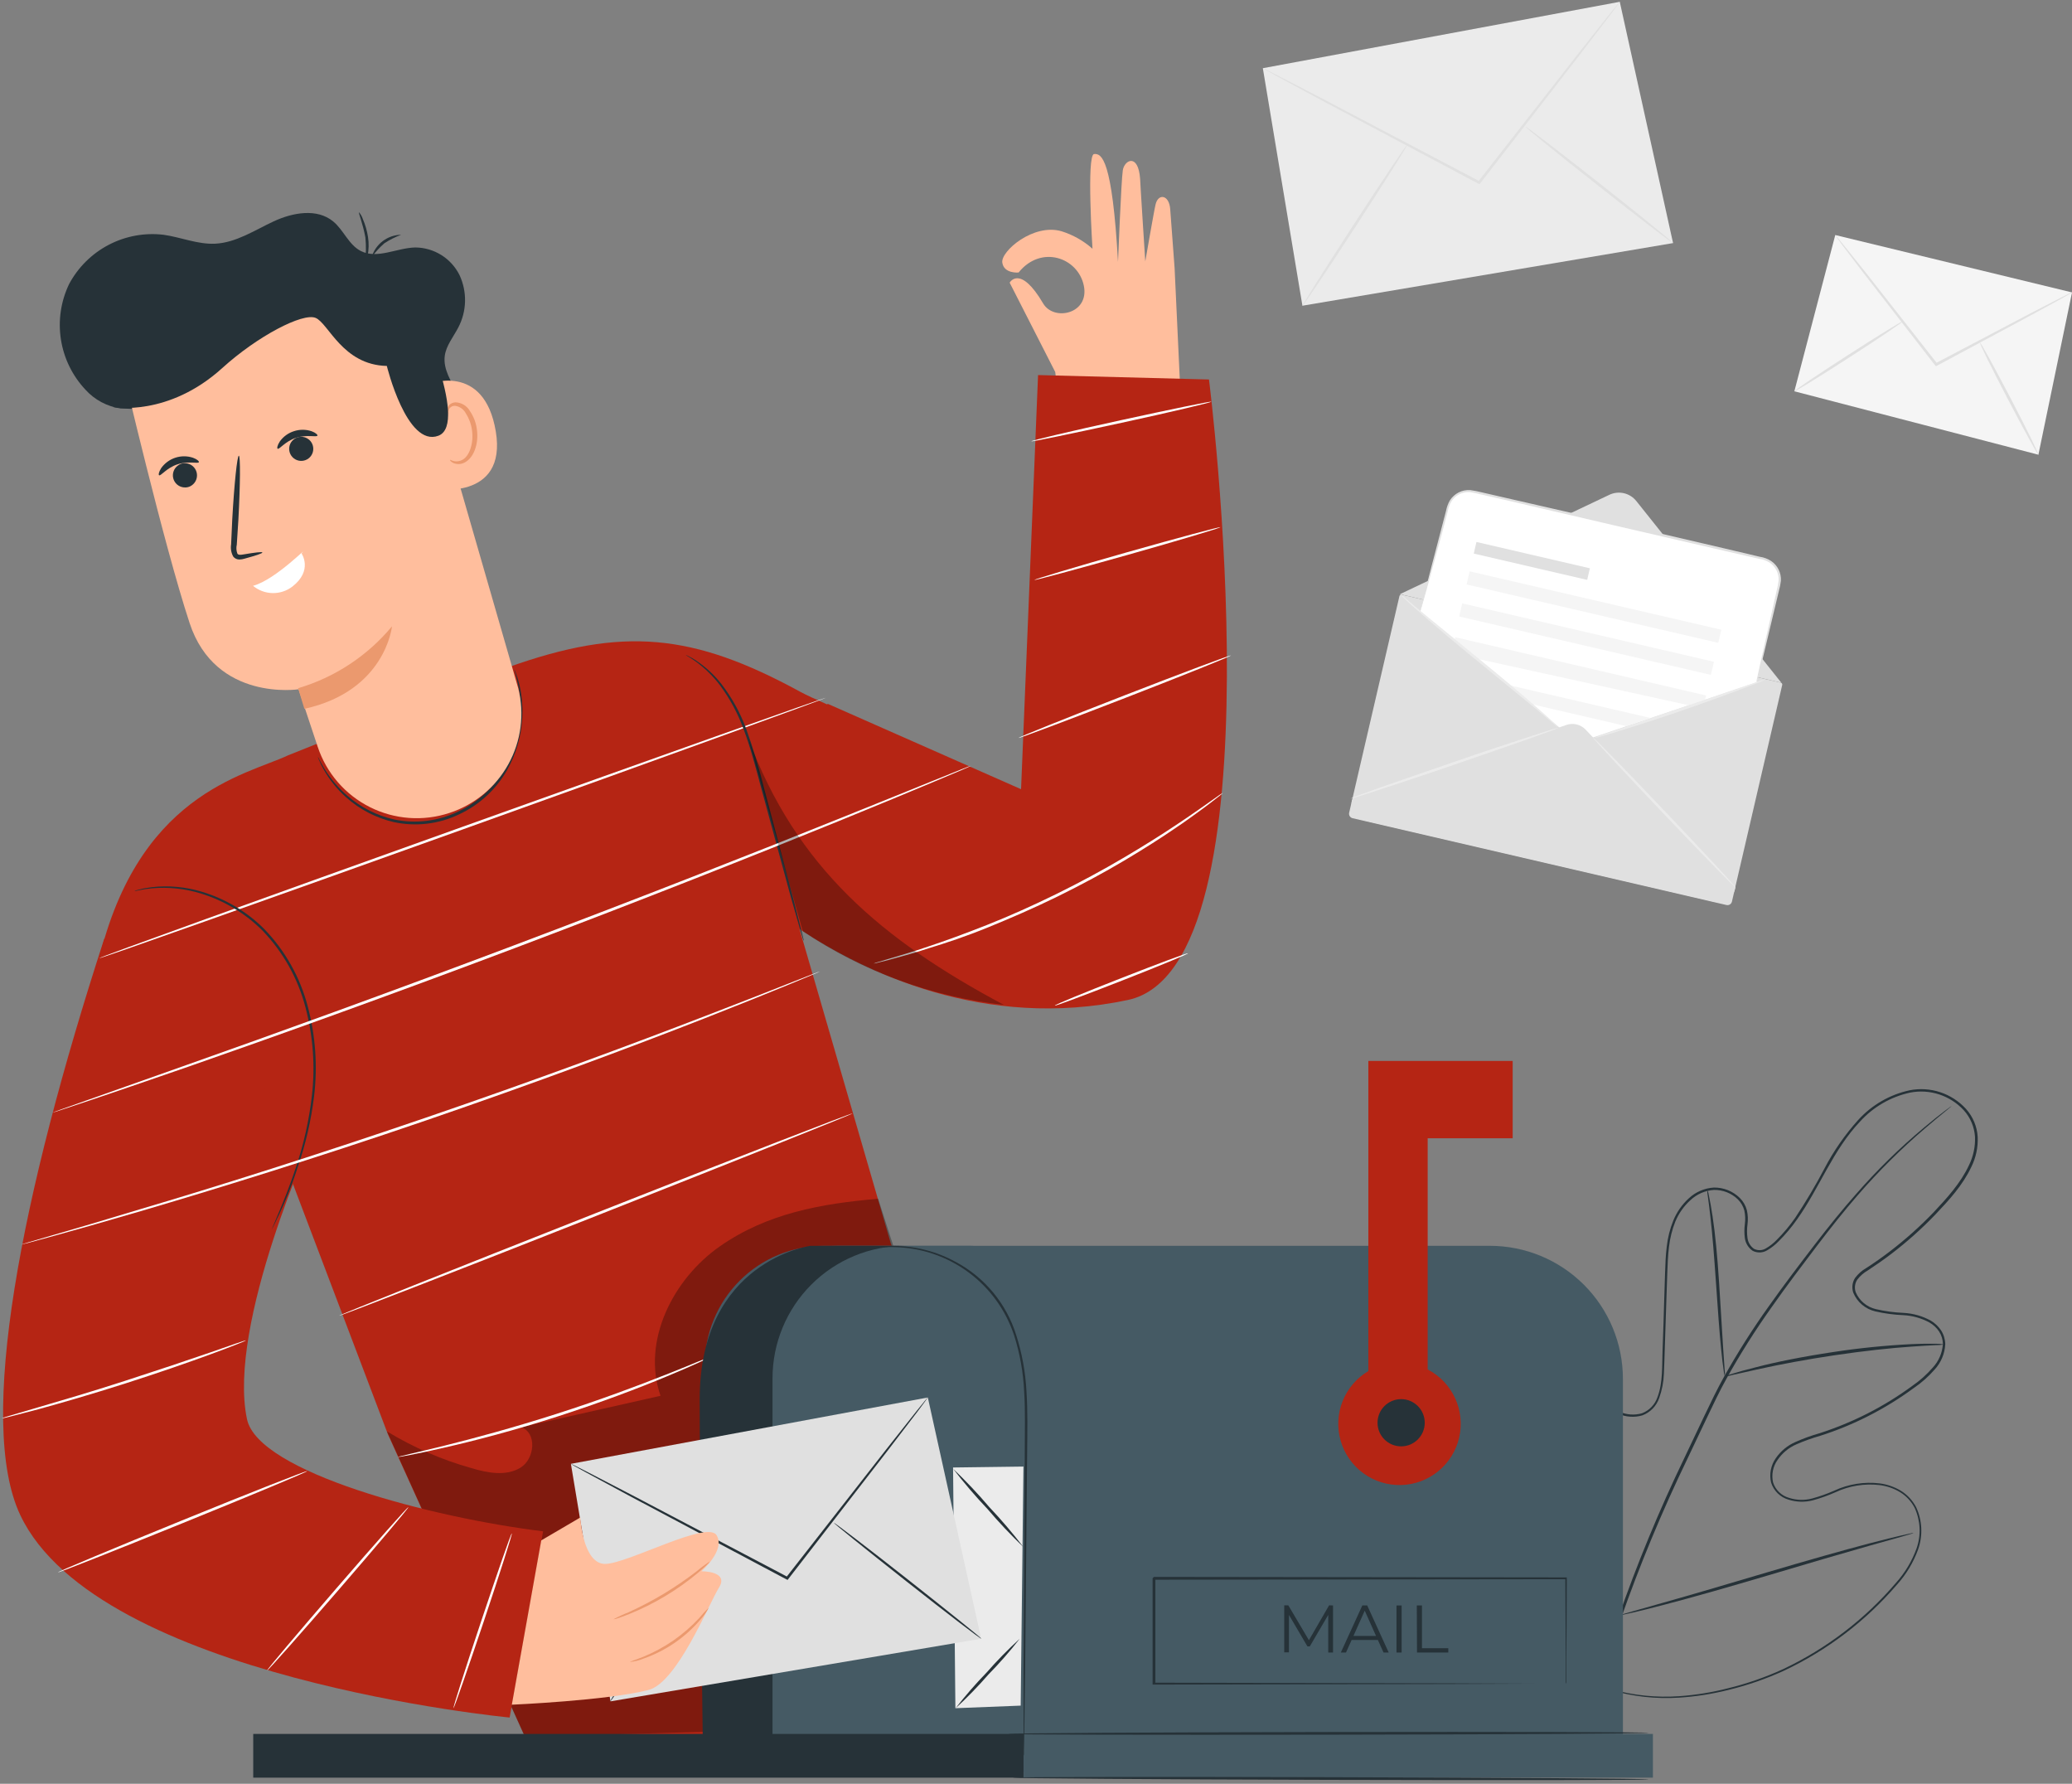<svg width="402" height="346" viewBox="0 0 402 346" fill="none" xmlns="http://www.w3.org/2000/svg">
<rect x="0" y="0" width="402" height="346" fill="#808080" stroke="none"/>
<g clip-path="url(#clip0_144_12879)">
<path d="M312.211 95.99L271.611 115.25L345.611 132.43L317.481 97.2C316.872 96.428 316.017 95.888 315.059 95.668C314.101 95.448 313.096 95.561 312.211 95.99Z" fill="#E0E0E0"/>
<path d="M271.968 115.342L345.502 132.413C345.598 132.435 345.681 132.495 345.733 132.578C345.784 132.661 345.801 132.762 345.779 132.857L336.023 174.88C335.97 175.11 335.827 175.309 335.627 175.434C335.427 175.559 335.185 175.599 334.955 175.545L262.424 158.707C262.194 158.654 261.995 158.511 261.87 158.311C261.745 158.11 261.705 157.869 261.758 157.639L271.514 115.616C271.536 115.521 271.595 115.438 271.679 115.386C271.762 115.334 271.862 115.317 271.958 115.34L271.968 115.342Z" fill="#E0E0E0"/>
<path d="M340.811 132.35L306.081 144.05L275.521 118.68L280.911 98.35C281.183 97.293 281.86 96.385 282.796 95.824C283.732 95.262 284.851 95.092 285.911 95.35L342.121 108.35C342.654 108.474 343.157 108.701 343.602 109.019C344.047 109.338 344.424 109.741 344.713 110.205C345.002 110.669 345.197 111.186 345.286 111.726C345.374 112.266 345.356 112.817 345.231 113.35L340.811 132.35Z" fill="white"/>
<path d="M303.881 140.62L262.311 155.12C262.21 155.555 262.196 156.004 262.269 156.444C262.342 156.883 262.501 157.304 262.737 157.682C262.973 158.06 263.281 158.388 263.643 158.647C264.006 158.906 264.416 159.09 264.851 159.19L332.58 174.91C333.015 175.011 333.464 175.026 333.904 174.952C334.343 174.879 334.764 174.72 335.142 174.484C335.52 174.248 335.848 173.94 336.107 173.578C336.366 173.215 336.55 172.805 336.651 172.37L336.711 172.12L307.64 141.53C307.167 141.034 306.561 140.683 305.894 140.522C305.228 140.361 304.528 140.395 303.881 140.62Z" fill="#E0E0E0"/>
<path d="M308.461 110.232L286.455 105.127L285.933 107.377L307.939 112.482L308.461 110.232Z" fill="#E0E0E0"/>
<path d="M333.964 122.15L285.131 110.822L284.541 113.365L333.374 124.693L333.964 122.15Z" fill="#F5F5F5"/>
<path d="M332.529 128.365L283.695 117.037L283.106 119.58L331.939 130.908L332.529 128.365Z" fill="#F5F5F5"/>
<path d="M329.71 136.13L327.66 136.8L286.43 127.75L282.25 124.21L282.33 123.6L331 134.9L330.81 135.74L329.71 136.13Z" fill="#F5F5F5"/>
<path d="M315.572 140.859L297.102 136.579L292.682 132.879L320.282 139.279L315.572 140.859Z" fill="#F5F5F5"/>
<path d="M302.401 141.15C301.903 141.405 301.385 141.619 300.852 141.79L296.521 143.35C292.881 144.64 287.851 146.35 282.281 148.28C276.711 150.21 271.651 151.87 267.981 153.07L263.641 154.47C263.112 154.655 262.571 154.802 262.021 154.91C262.521 154.658 263.039 154.444 263.572 154.27L267.871 152.72C271.511 151.43 276.541 149.72 282.111 147.79C287.681 145.86 292.731 144.2 296.401 143L300.751 141.6C301.29 141.412 301.842 141.261 302.401 141.15Z" fill="#EBEBEB"/>
<path d="M336.71 172.12C336.61 172.22 330.33 165.79 322.71 157.77C315.09 149.75 308.95 143.16 309.06 143.06C309.17 142.96 315.44 149.38 323.06 157.41C330.68 165.44 336.82 172.02 336.71 172.12Z" fill="#EBEBEB"/>
<path d="M342.47 131.811C342.067 132.035 341.645 132.226 341.21 132.381C340.39 132.711 339.21 133.171 337.71 133.731C334.71 134.851 330.63 136.351 326.06 137.921C321.49 139.491 317.31 140.831 314.28 141.751C312.76 142.221 311.53 142.581 310.68 142.821C310.246 142.975 309.797 143.082 309.34 143.141C309.75 142.932 310.179 142.761 310.62 142.631L314.16 141.401L325.89 137.401L337.59 133.401L341.14 132.191C341.569 132.018 342.014 131.89 342.47 131.811Z" fill="#EBEBEB"/>
<path d="M302.401 141.15C301.957 140.852 301.539 140.517 301.151 140.15L297.851 137.39L286.851 128.39C282.551 124.88 278.691 121.65 275.961 119.25C274.591 118.05 273.491 117.06 272.751 116.36C272.344 116.026 271.972 115.65 271.641 115.24C272.084 115.539 272.502 115.873 272.891 116.24L276.191 119L287.191 128C291.491 131.51 295.351 134.74 298.081 137.14C299.451 138.34 300.551 139.33 301.291 140.03C301.698 140.365 302.07 140.74 302.401 141.15Z" fill="#EBEBEB"/>
<path d="M340.811 132.35C340.802 132.254 340.802 132.157 340.811 132.06C340.811 131.84 340.911 131.57 340.971 131.23C341.141 130.47 341.371 129.41 341.661 128.06C342.291 125.28 343.181 121.32 344.281 116.43C344.411 115.82 344.561 115.19 344.701 114.55C344.876 113.914 345.003 113.266 345.081 112.61C345.118 111.929 344.977 111.25 344.672 110.64C344.367 110.03 343.908 109.51 343.341 109.13C342.731 108.754 342.05 108.506 341.341 108.4L339.071 107.88L334.331 106.79L313.241 101.92L292.151 97L287.401 95.92C286.664 95.722 285.916 95.565 285.161 95.45C284.448 95.404 283.736 95.552 283.101 95.88C282.483 96.197 281.962 96.673 281.591 97.26C281.255 97.851 281.019 98.493 280.891 99.16L279.891 102.98L276.751 114.48C276.381 115.81 276.091 116.85 275.871 117.6C275.785 117.934 275.705 118.204 275.631 118.41C275.613 118.505 275.58 118.597 275.531 118.68C275.531 118.68 275.531 118.58 275.581 118.39L275.771 117.57C275.961 116.82 276.221 115.76 276.561 114.43C277.271 111.66 278.281 107.73 279.561 102.89C279.881 101.67 280.211 100.39 280.561 99.06C280.696 98.358 280.946 97.682 281.301 97.06C281.72 96.403 282.307 95.871 283.002 95.519C283.697 95.167 284.474 95.009 285.251 95.06C286.032 95.171 286.807 95.325 287.571 95.52L292.311 96.61L313.401 101.44L334.451 106.35L339.181 107.46L341.451 108C342.224 108.112 342.964 108.388 343.621 108.81C344.245 109.232 344.749 109.808 345.082 110.483C345.415 111.158 345.567 111.909 345.521 112.66C345.439 113.336 345.305 114.005 345.121 114.66C344.971 115.3 344.821 115.93 344.671 116.54L341.901 128.13C341.571 129.47 341.301 130.52 341.121 131.28C341.031 131.61 340.961 131.88 340.901 132.09C340.882 132.181 340.852 132.268 340.811 132.35Z" fill="#E0E0E0"/>
<path d="M245.01 13.23L314.26 0.35L324.6 47.15L252.69 59.3L245.01 13.23Z" fill="#EBEBEB"/>
<path d="M314.261 0.35C314.261 0.35 314.261 0.42 314.141 0.55L313.751 1.09L312.211 3.15L306.451 10.69L287.181 35.57L287.051 35.75L286.851 35.64L285.511 34.93L256.821 19.68L248.151 15L245.811 13.71L245.211 13.36C245.071 13.28 245.001 13.24 245.011 13.23C245.089 13.246 245.163 13.277 245.231 13.32L245.861 13.62L248.251 14.83L256.991 19.35L285.751 34.47L287.091 35.18L286.771 35.25L306.161 10.46L312.051 3.03C312.731 2.18 313.271 1.52 313.671 1.03L314.101 0.51C314.201 0.4 314.251 0.35 314.261 0.35Z" fill="#E0E0E0"/>
<path d="M252.69 59.35C252.57 59.27 257.02 52.2 262.63 43.571C268.24 34.941 272.9 28.011 273.02 28.09C273.14 28.171 268.68 35.221 263.07 43.861C257.46 52.501 252.81 59.35 252.69 59.35Z" fill="#E0E0E0"/>
<path d="M324.601 47.15C324.521 47.26 318.041 42.3 310.141 36.07C302.241 29.84 295.901 24.7 295.991 24.59C296.081 24.48 302.561 29.43 310.461 35.66C318.361 41.89 324.691 47.04 324.601 47.15Z" fill="#E0E0E0"/>
<path d="M356.071 45.59L402.001 56.72L395.481 88.2L348.131 75.9L356.071 45.59Z" fill="#F5F5F5"/>
<path d="M402.001 56.72C401.84 56.84 401.669 56.947 401.491 57.04L399.991 57.9L394.401 60.95L375.781 70.95L375.591 71.05L375.461 70.88L374.831 70.08C369.631 63.37 364.931 57.3 361.471 52.85L357.471 47.59L356.401 46.12C356.27 45.953 356.153 45.776 356.051 45.59C356.214 45.724 356.358 45.878 356.481 46.05L357.621 47.44L361.761 52.59L375.231 69.73L375.861 70.53L375.531 70.46L394.221 60.63L399.881 57.72L401.401 56.95C401.588 56.844 401.791 56.766 402.001 56.72Z" fill="#E0E0E0"/>
<path d="M348.13 75.9C348.05 75.769 352.69 72.639 358.5 68.9C364.31 65.159 369.08 62.219 369.15 62.34C369.22 62.459 364.59 65.59 358.78 69.34C352.97 73.09 348.21 76.019 348.13 75.9Z" fill="#E0E0E0"/>
<path d="M395.481 88.201C395.361 88.27 392.721 83.471 389.591 77.49C386.461 71.51 384.041 66.611 384.161 66.49C384.281 66.371 386.931 71.221 390.061 77.201C393.191 83.18 395.611 88.141 395.481 88.201Z" fill="#E0E0E0"/>
<path d="M308.301 326.221L309.411 326.62C310.131 326.9 311.231 327.27 312.691 327.68C316.953 328.87 321.387 329.32 325.801 329.011C328.987 328.787 332.147 328.275 335.241 327.481C338.929 326.585 342.523 325.336 345.971 323.751C354.36 319.785 361.814 314.086 367.841 307.031C369.593 305.083 370.951 302.815 371.841 300.351C372.748 297.768 372.611 294.934 371.461 292.451C370.815 291.22 369.852 290.184 368.671 289.451C367.451 288.709 366.088 288.235 364.671 288.061C361.733 287.72 358.759 288.205 356.081 289.46C354.672 290.086 353.218 290.604 351.731 291.011C350.181 291.416 348.548 291.374 347.021 290.891C346.223 290.663 345.495 290.24 344.901 289.66C344.308 289.081 343.868 288.363 343.621 287.571C343.429 286.758 343.412 285.914 343.573 285.095C343.733 284.276 344.067 283.5 344.551 282.821C345.508 281.441 346.831 280.357 348.371 279.691C349.885 279.015 351.446 278.45 353.041 278.001C356.233 276.969 359.339 275.689 362.331 274.171C365.391 272.613 368.317 270.807 371.081 268.771C372.51 267.782 373.81 266.62 374.951 265.31C376.139 264.049 376.846 262.41 376.951 260.68C376.939 259.828 376.686 258.995 376.221 258.28C375.741 257.561 375.101 256.962 374.351 256.53C372.789 255.68 371.057 255.192 369.281 255.101C367.439 255.026 365.607 254.778 363.811 254.361C362.871 254.137 361.997 253.694 361.26 253.068C360.523 252.443 359.945 251.652 359.571 250.761C359.404 250.284 359.348 249.776 359.409 249.275C359.47 248.774 359.645 248.293 359.921 247.871C360.503 247.093 361.238 246.443 362.081 245.961C363.641 244.961 365.181 243.871 366.671 242.731C369.679 240.429 372.507 237.902 375.131 235.171C377.731 232.401 380.371 229.521 382.001 226.041C382.85 224.325 383.256 222.423 383.181 220.511C383.058 218.594 382.29 216.775 381.001 215.351C379.702 213.94 378.063 212.885 376.241 212.286C374.419 211.687 372.474 211.565 370.591 211.931C366.844 212.744 363.445 214.709 360.871 217.551C355.601 223.101 353.001 230.421 348.681 236.491C347.614 238.018 346.413 239.447 345.091 240.761C344.442 241.439 343.701 242.025 342.891 242.5C342.465 242.766 341.977 242.915 341.476 242.934C340.974 242.954 340.476 242.842 340.031 242.611C339.628 242.33 339.287 241.969 339.029 241.551C338.771 241.133 338.601 240.667 338.531 240.181C338.406 239.265 338.406 238.336 338.531 237.421C338.649 236.555 338.615 235.675 338.431 234.821C338.216 233.993 337.781 233.24 337.171 232.64C336.557 232.044 335.831 231.575 335.034 231.26C334.238 230.946 333.387 230.793 332.531 230.811C330.817 230.919 329.196 231.627 327.951 232.811C326.69 233.957 325.697 235.367 325.041 236.941C324.416 238.516 324.003 240.167 323.811 241.851C323.601 243.521 323.541 245.211 323.481 246.851C323.421 248.491 323.371 250.201 323.311 251.851C323.211 255.184 323.104 258.457 322.991 261.671C322.931 263.281 322.901 264.871 322.821 266.471C322.76 268.075 322.453 269.66 321.911 271.171C321.648 271.938 321.218 272.639 320.653 273.221C320.088 273.804 319.401 274.254 318.641 274.541C317.113 274.985 315.478 274.879 314.021 274.241C311.233 273.056 308.78 271.201 306.881 268.84C305.954 267.706 305.155 266.472 304.501 265.161C303.903 263.875 303.235 262.623 302.501 261.411C301.821 260.244 300.762 259.344 299.501 258.861C298.226 258.486 296.858 258.585 295.651 259.141C294.45 259.66 293.401 260.475 292.601 261.511C291.838 262.538 291.306 263.718 291.041 264.971C290.649 267.446 290.429 269.945 290.381 272.451C290.211 274.891 290.131 277.271 290.101 279.59C290.052 283.954 290.316 288.315 290.891 292.641C291.366 296.409 292.179 300.128 293.321 303.751C293.781 305.441 294.461 306.981 295.011 308.481C295.321 309.211 295.661 309.911 296.011 310.601C296.309 311.284 296.643 311.952 297.011 312.601C299.074 316.513 301.74 320.077 304.911 323.161C305.371 323.642 305.862 324.093 306.381 324.511L307.491 325.451C308.081 325.951 308.371 326.221 308.371 326.221L307.451 325.491L306.331 324.571C305.803 324.163 305.305 323.719 304.841 323.241C301.631 320.175 298.93 316.617 296.841 312.701C296.461 312.081 296.181 311.391 295.841 310.701C295.501 310.011 295.171 309.311 294.841 308.571C294.281 307.071 293.591 305.571 293.121 303.84C291.965 300.205 291.139 296.474 290.651 292.691C290.048 288.354 289.768 283.979 289.811 279.601C289.811 277.271 289.911 274.881 290.071 272.441C290.119 269.915 290.336 267.397 290.721 264.9C290.997 263.595 291.549 262.364 292.341 261.291C293.18 260.205 294.277 259.346 295.531 258.791C296.827 258.196 298.295 258.093 299.661 258.5C301.02 259.005 302.166 259.958 302.911 261.201C303.642 262.429 304.31 263.694 304.911 264.991C305.553 266.27 306.334 267.474 307.241 268.581C309.106 270.883 311.51 272.69 314.241 273.84C315.605 274.443 317.138 274.545 318.571 274.131C319.269 273.865 319.9 273.448 320.418 272.91C320.937 272.373 321.33 271.728 321.571 271.021C322.671 268.131 322.431 264.871 322.571 261.661C322.711 258.451 322.781 255.161 322.891 251.841C322.941 250.191 322.991 248.521 323.051 246.841C323.111 245.161 323.161 243.461 323.381 241.761C323.572 240.044 323.996 238.362 324.641 236.761C325.311 235.12 326.335 233.648 327.641 232.451C328.974 231.199 330.705 230.456 332.531 230.351C333.455 230.337 334.373 230.507 335.231 230.85C336.089 231.194 336.871 231.704 337.531 232.351C338.203 233.01 338.683 233.839 338.921 234.75C339.125 235.656 339.165 236.591 339.041 237.511C338.921 238.386 338.921 239.275 339.041 240.151C339.094 240.566 339.234 240.966 339.451 241.324C339.668 241.682 339.957 241.991 340.301 242.231C340.669 242.422 341.081 242.513 341.496 242.494C341.91 242.474 342.312 242.346 342.661 242.121C343.431 241.667 344.134 241.108 344.751 240.461C346.044 239.165 347.222 237.76 348.271 236.261C350.338 233.154 352.244 229.943 353.981 226.64C355.754 223.249 357.948 220.094 360.511 217.25C363.158 214.328 366.656 212.309 370.511 211.481C372.483 211.096 374.521 211.224 376.43 211.853C378.338 212.481 380.053 213.589 381.411 215.071C382.776 216.579 383.585 218.509 383.701 220.541C383.787 222.539 383.368 224.527 382.481 226.321C380.801 229.901 378.131 232.801 375.481 235.591C372.84 238.341 369.991 240.885 366.961 243.201C365.461 244.341 363.911 245.421 362.341 246.451C361.564 246.898 360.884 247.497 360.341 248.211C360.104 248.568 359.954 248.975 359.902 249.4C359.85 249.825 359.897 250.257 360.041 250.661C360.389 251.473 360.924 252.192 361.601 252.76C362.279 253.328 363.08 253.729 363.941 253.931C365.708 254.342 367.509 254.586 369.321 254.661C371.172 254.756 372.976 255.269 374.601 256.161C375.401 256.637 376.084 257.286 376.601 258.06C377.111 258.859 377.391 259.783 377.411 260.731C377.321 262.576 376.58 264.329 375.321 265.68C374.146 267.028 372.801 268.218 371.321 269.221C368.533 271.274 365.579 273.094 362.491 274.661C359.484 276.192 356.357 277.477 353.141 278.501C351.566 278.951 350.023 279.506 348.521 280.161C347.052 280.798 345.793 281.838 344.891 283.161C344.439 283.785 344.126 284.499 343.973 285.254C343.819 286.01 343.829 286.789 344.001 287.541C344.229 288.26 344.633 288.91 345.176 289.434C345.719 289.958 346.384 290.338 347.111 290.541C348.558 291.01 350.11 291.051 351.581 290.661C353.047 290.263 354.482 289.755 355.871 289.141C358.62 287.861 361.67 287.373 364.681 287.731C366.15 287.92 367.563 288.414 368.831 289.18C370.071 289.959 371.083 291.053 371.761 292.351C372.956 294.929 373.092 297.873 372.141 300.551C371.233 303.059 369.847 305.369 368.061 307.351C361.995 314.425 354.496 320.13 346.061 324.09C342.591 325.672 338.978 326.918 335.271 327.811C332.159 328.591 328.983 329.086 325.781 329.291C321.348 329.578 316.899 329.095 312.631 327.861C311.171 327.431 310.081 327.041 309.361 326.751L308.301 326.221Z" fill="#263238"/>
<path d="M313.891 314.02C317.592 303.368 321.903 292.938 326.801 282.78L330.601 274.78C331.861 272.15 333.101 269.54 334.481 267.07C337.131 262.341 340.039 257.761 343.191 253.35C346.191 249.11 349.191 245.19 351.981 241.55C354.771 237.91 357.501 234.55 360.091 231.63C364.155 226.971 368.583 222.641 373.331 218.68C375.011 217.27 376.331 216.23 377.261 215.53L378.311 214.75C378.426 214.656 378.55 214.572 378.681 214.5C378.577 214.607 378.467 214.707 378.351 214.8L377.351 215.63C376.461 216.36 375.141 217.43 373.491 218.86C368.808 222.863 364.433 227.212 360.401 231.87C357.841 234.81 355.171 238.16 352.401 241.81C349.631 245.46 346.641 249.39 343.671 253.63C340.532 258.041 337.637 262.621 335.001 267.35C333.631 269.81 332.401 272.4 331.151 275.03L327.351 283.03C322.451 293.168 318.128 303.575 314.401 314.2" fill="#263238"/>
<path d="M334.651 267.041C334.513 266.582 334.426 266.109 334.391 265.631C334.251 264.721 334.091 263.391 333.931 261.741C333.591 258.451 333.281 253.901 332.931 248.871C332.581 243.841 332.231 239.301 331.841 236.031C331.661 234.391 331.491 233.031 331.361 232.151C331.268 231.68 331.224 231.201 331.231 230.721C331.409 231.167 331.53 231.634 331.591 232.111C331.791 233.021 332.021 234.331 332.271 235.971C332.771 239.241 333.211 243.791 333.531 248.831C333.851 253.871 334.121 258.281 334.331 261.701C334.441 263.251 334.531 264.561 334.601 265.601C334.671 266.077 334.687 266.56 334.651 267.041Z" fill="#263238"/>
<path d="M377.191 260.791C376.632 260.882 376.067 260.926 375.501 260.921C374.411 260.981 372.841 261.051 370.891 261.201C367.011 261.461 361.661 262.021 355.781 262.901C350.561 263.681 345.501 264.611 340.781 265.661C338.881 266.071 337.351 266.451 336.291 266.661C335.747 266.828 335.187 266.942 334.621 267.001C335.136 266.763 335.672 266.572 336.221 266.431C337.221 266.111 338.791 265.671 340.691 265.201C344.471 264.201 349.771 263.141 355.691 262.251C360.722 261.482 365.788 260.972 370.871 260.721C372.821 260.631 374.401 260.631 375.491 260.641C376.061 260.632 376.631 260.682 377.191 260.791Z" fill="#263238"/>
<path d="M314.401 313.26C314.286 313.097 314.195 312.919 314.131 312.73L313.471 311.18C312.901 309.83 312.121 307.84 311.201 305.39C309.351 300.47 307.011 293.6 304.531 285.98C302.051 278.36 299.771 271.47 298.021 266.52L295.941 260.67C295.721 260.03 295.531 259.5 295.381 259.07C295.303 258.888 295.249 258.696 295.221 258.5C295.34 258.66 295.432 258.839 295.491 259.03L296.161 260.58C296.731 261.94 297.501 263.92 298.421 266.37C300.271 271.29 302.621 278.16 305.101 285.78C307.581 293.4 310.851 301.39 312.601 306.34C313.451 308.75 313.161 309.62 313.681 311.09C313.911 311.73 314.091 312.26 314.241 312.69C314.317 312.873 314.371 313.064 314.401 313.26Z" fill="#263238"/>
<path d="M371.261 297.35C371.08 297.441 370.889 297.508 370.691 297.55L369.041 298.04L362.961 299.75C357.821 301.2 350.751 303.28 342.961 305.6C335.651 307.76 328.851 309.72 322.881 311.27C320.301 311.95 318.201 312.47 316.741 312.8L315.061 313.17C314.869 313.227 314.671 313.257 314.471 313.26C314.647 313.165 314.836 313.095 315.031 313.05L316.691 312.57L322.771 310.85C327.911 309.41 334.981 307.32 342.771 305.01C350.561 302.7 357.681 300.68 362.851 299.33C365.431 298.66 367.531 298.14 368.981 297.81L370.661 297.44C370.856 297.382 371.058 297.352 371.261 297.35Z" fill="#263238"/>
<path d="M206.281 82.969C206.281 82.969 205.701 80.189 204.731 72.159L195.891 54.83C195.891 54.83 197.891 51.2 202.401 58.88C204.481 62.38 211.401 60.88 210.281 55.419C209.161 49.959 202.001 47.419 197.621 52.859C197.621 52.859 194.791 53.139 194.461 50.94C194.131 48.739 200.521 43.26 205.961 44.859C208.179 45.551 210.224 46.707 211.961 48.249C211.961 48.249 210.781 30.04 212.261 29.88C213.741 29.72 215.791 30.829 216.911 50.809C216.911 50.809 217.531 35.039 217.841 33.029C218.151 31.02 220.841 29.649 221.201 34.709C221.201 35.27 222.201 50.709 222.201 50.709C222.201 50.709 223.971 40.469 224.201 39.65C224.701 37.489 226.831 37.719 227.041 40.58C227.191 42.749 227.891 52.01 227.891 52.01L229.222 80.559H229.401" fill="#FFBE9D"/>
<path d="M234.561 73.61L201.401 72.75L198.101 153.08L160.571 136.51L160.511 136.65C158.251 135.65 156.281 134.75 155.231 134.17C134.481 122.85 120.861 121.48 98.591 129.43L55.892 146.51C47.632 150.4 26.131 153.99 18.771 187.97L17.771 192.03L51.852 216.52L75.261 278.21L103.261 339.98L167.711 337.88L201.391 295.88L172.881 241.35L155.121 180.21C167.671 188.54 190.961 199.88 218.851 193.96C249.061 187.54 234.561 73.61 234.561 73.61Z" fill="#B52514"/>
<g opacity="0.3">
<path d="M75.07 277.64C80.184 280.756 85.703 283.155 91.47 284.77C94.61 285.71 98.2 286.39 100.99 284.68C103.78 282.97 104.22 277.87 101.1 276.84L128.15 270.74C124.48 260.18 130.53 248.12 139.68 241.74C148.83 235.36 159.23 233.48 170.37 232.52L183.86 274.35L138.77 335.85L101.85 336.92L75.07 277.64Z" fill="black"/>
</g>
<path d="M60.92 219.83C60.92 219.83 44.01 256.83 47.92 275.27C50.08 285.59 83.85 294.4 105.37 297.03L98.88 333.15C98.88 333.15 18.88 325.54 3.93 293.87C-4.57 275.87 4.04 231.87 20.23 182.07L60.92 219.83Z" fill="#B52514"/>
<path d="M137.941 263.16C137.761 263.278 137.571 263.379 137.371 263.46L135.681 264.25C134.211 264.93 132.061 265.86 129.391 266.97C124.051 269.2 116.571 272.05 108.161 274.76C99.751 277.47 92.001 279.48 86.361 280.76C83.541 281.41 81.251 281.9 79.661 282.2L77.831 282.54C77.62 282.584 77.406 282.614 77.191 282.63C77.388 282.538 77.597 282.474 77.811 282.44L79.621 282C81.201 281.64 83.471 281.09 86.281 280.4C91.891 279.01 99.601 276.93 108.001 274.24C116.401 271.55 123.881 268.75 129.251 266.61C131.941 265.55 134.101 264.67 135.601 264.04L137.321 263.35C137.519 263.259 137.727 263.195 137.941 263.16Z" fill="white"/>
<path d="M160.21 135.35C160.26 135.48 128.74 146.91 89.82 160.87C50.9 174.83 19.29 186.04 19.24 185.87C19.19 185.7 50.71 174.35 89.64 160.41C128.57 146.47 160.16 135.24 160.21 135.35Z" fill="white"/>
<path d="M52.7 238.539C52.716 238.462 52.743 238.388 52.781 238.319L53.041 237.699L54.041 235.309C54.92 233.229 56.17 230.199 57.441 226.369C58.937 221.887 59.966 217.262 60.511 212.569C61.173 206.822 60.753 201.001 59.27 195.409C57.813 189.81 54.941 184.679 50.931 180.509C47.582 177.158 43.461 174.682 38.931 173.299C35.887 172.365 32.692 172.026 29.52 172.299L28.03 172.479C27.601 172.549 27.25 172.639 26.951 172.689L26.291 172.819H26.061C26.061 172.819 26.131 172.819 26.27 172.739L26.93 172.569C27.221 172.499 27.581 172.389 28 172.309L29.5 172.079C32.702 171.727 35.942 172.016 39.031 172.929C43.629 174.288 47.818 176.769 51.221 180.149C55.312 184.366 58.24 189.572 59.721 195.259C61.221 200.91 61.635 206.794 60.941 212.599C60.367 217.319 59.295 221.965 57.74 226.459C56.501 230.349 55.2 233.349 54.261 235.349C53.781 236.349 53.401 237.169 53.13 237.699C53.011 237.939 52.91 238.139 52.821 238.299C52.73 238.459 52.711 238.549 52.7 238.539Z" fill="#263238"/>
<path d="M133.052 127.049C133.251 127.108 133.443 127.192 133.622 127.299C134.159 127.565 134.677 127.869 135.172 128.209C137.008 129.45 138.638 130.972 140.002 132.719C142.002 135.325 143.6 138.218 144.742 141.299C146.096 145.059 147.255 148.888 148.212 152.769C150.382 160.949 152.342 168.349 153.772 173.769C154.452 176.419 155.002 178.579 155.402 180.159L155.822 181.899C155.884 182.1 155.921 182.308 155.932 182.519C155.839 182.331 155.769 182.133 155.722 181.929C155.592 181.479 155.422 180.929 155.212 180.209L153.402 173.889L147.692 152.889C146.592 148.789 145.582 144.889 144.272 141.449C143.165 138.402 141.622 135.532 139.692 132.929C138.373 131.184 136.807 129.641 135.042 128.349C133.802 127.469 133.022 127.089 133.052 127.049Z" fill="#263238"/>
<path d="M188.402 148.549L187.962 148.759L186.632 149.339L181.522 151.499C177.082 153.379 170.632 156.039 162.652 159.299C146.652 165.809 124.552 174.589 99.942 183.879C75.332 193.169 52.942 201.189 36.612 206.879C28.472 209.699 21.872 211.959 17.302 213.489L12.032 215.239L10.662 215.679C10.505 215.732 10.344 215.776 10.182 215.809C10.182 215.809 10.332 215.739 10.642 215.629L12.002 215.139L17.232 213.289L36.402 206.499C52.652 200.759 75.052 192.679 99.672 183.389C124.292 174.099 146.432 165.389 162.422 158.949C170.422 155.739 176.862 153.129 181.352 151.309L186.502 149.239L187.852 148.709L188.402 148.549Z" fill="white"/>
<path d="M159.072 188.439L158.692 188.619L157.552 189.109L153.142 190.939C149.312 192.529 143.752 194.759 136.852 197.469C123.052 202.879 103.852 210.069 82.482 217.389C61.112 224.709 41.482 230.759 27.292 234.929C20.182 237.009 14.402 238.649 10.402 239.739L5.802 240.989L4.602 241.299C4.465 241.344 4.324 241.375 4.182 241.389C4.31 241.331 4.444 241.284 4.582 241.249L5.772 240.889L10.402 239.539C14.402 238.389 20.132 236.699 27.232 234.539C41.402 230.349 60.922 224.209 82.312 216.899C103.702 209.589 122.892 202.449 136.712 197.119C143.632 194.459 149.212 192.279 153.062 190.749L157.512 189.009L158.672 188.569C158.8 188.511 158.934 188.467 159.072 188.439Z" fill="white"/>
<path d="M237.25 153.82C237.068 154 236.875 154.167 236.67 154.32L234.92 155.68C234.16 156.27 233.22 156.98 232.11 157.77C231 158.56 229.75 159.49 228.32 160.44C225.49 162.39 222.04 164.6 218.13 166.92C214.22 169.24 209.82 171.62 205.13 173.92C200.44 176.22 195.82 178.2 191.6 179.92C187.38 181.64 183.5 182.92 180.22 183.92C178.59 184.46 177.09 184.92 175.78 185.27C174.47 185.62 173.34 185.96 172.41 186.2L170.26 186.74C170.012 186.818 169.758 186.871 169.5 186.9C169.734 186.79 169.979 186.703 170.23 186.64L172.35 186.01C173.27 185.74 174.35 185.41 175.7 185.01C177.05 184.61 178.48 184.15 180.1 183.59C183.36 182.51 187.2 181.11 191.42 179.44C195.64 177.77 200.2 175.75 204.9 173.44C209.6 171.13 213.98 168.75 217.9 166.44C221.82 164.13 225.27 161.97 228.12 160.06C229.56 159.13 230.82 158.23 231.95 157.46C233.08 156.69 234.03 156.01 234.81 155.46L236.61 154.19C236.811 154.047 237.026 153.924 237.25 153.82Z" fill="white"/>
<path d="M238.811 127.14C238.861 127.28 229.681 130.97 218.311 135.38C206.941 139.79 197.671 143.27 197.621 143.14C197.571 143.01 206.741 139.32 218.121 134.9C229.501 130.48 238.751 127.01 238.811 127.14Z" fill="white"/>
<path d="M236.791 102.26C236.791 102.4 228.791 104.81 218.791 107.63C208.791 110.45 200.681 112.63 200.641 112.51C200.601 112.39 208.641 109.96 218.641 107.13C228.641 104.3 236.751 102.12 236.791 102.26Z" fill="white"/>
<path d="M235.03 77.919C235.03 78.059 227.26 79.919 217.61 82.009C207.96 84.099 200.12 85.739 200.09 85.599C200.06 85.459 207.85 83.599 217.5 81.499C227.15 79.399 234.99 77.779 235.03 77.919Z" fill="white"/>
<path d="M165.401 215.97C165.451 216.1 143.201 224.97 115.711 235.83C88.221 246.69 65.851 255.35 65.801 255.21C65.751 255.07 87.991 246.21 115.491 235.35C142.991 224.49 165.321 215.83 165.401 215.97Z" fill="white"/>
<path d="M47.731 259.99C47.731 259.99 47.581 260.09 47.281 260.22L45.941 260.76C44.771 261.23 43.071 261.88 40.941 262.66C36.721 264.21 30.851 266.26 24.311 268.35C17.771 270.44 11.791 272.16 7.451 273.35C5.281 273.94 3.511 274.35 2.291 274.69L0.881 275.03C0.718 275.075 0.55 275.102 0.381 275.11C0.529 275.027 0.687 274.963 0.851 274.92L2.241 274.5L7.401 272.98C11.711 271.72 17.661 269.98 24.201 267.86C30.741 265.74 36.611 263.78 40.861 262.31L45.861 260.57L47.231 260.12C47.393 260.061 47.56 260.017 47.731 259.99Z" fill="white"/>
<path d="M59.6 285.35C59.66 285.49 48.88 289.99 35.52 295.41C22.16 300.83 11.3 305.12 11.25 304.99C11.2 304.86 21.97 300.35 35.33 294.91C48.69 289.47 59.55 285.2 59.6 285.35Z" fill="white"/>
<path d="M79.232 292.349C79.342 292.439 73.292 299.609 65.732 308.349C58.172 317.089 51.942 324.099 51.832 324.009C51.722 323.919 57.772 316.749 65.332 308.009C72.892 299.269 79.122 292.249 79.232 292.349Z" fill="white"/>
<path d="M99.302 297.44C99.442 297.44 97.012 305.11 93.882 314.44C90.752 323.77 88.102 331.35 87.972 331.35C87.842 331.35 90.262 323.69 93.392 314.35C96.522 305.01 99.162 297.35 99.302 297.44Z" fill="white"/>
<path d="M230.49 184.91C230.55 185.05 224.79 187.43 217.65 190.22C210.51 193.01 204.65 195.22 204.65 195.05C204.65 194.88 210.35 192.54 217.5 189.74C224.65 186.94 230.4 184.78 230.49 184.91Z" fill="white"/>
<g opacity="0.3">
<path d="M145.15 143.139C154.43 168.269 171.15 182.319 194.76 194.909C180.798 193.369 167.416 188.469 155.76 180.629" fill="black"/>
</g>
<path d="M136.74 343.57H314.87V267.46C314.87 260.615 312.151 254.05 307.311 249.21C302.47 244.37 295.905 241.65 289.06 241.65H162.55C155.706 241.653 149.142 244.373 144.303 249.213C139.463 254.053 136.743 260.616 136.74 267.46V343.57Z" fill="#455A64"/>
<path d="M159.83 241.65H188.13C189.504 241.65 190.864 241.921 192.133 242.447C193.402 242.972 194.555 243.743 195.526 244.714C196.498 245.685 197.268 246.838 197.794 248.108C198.319 249.377 198.59 250.737 198.59 252.11V342.24C198.59 342.593 198.45 342.931 198.2 343.181C197.951 343.43 197.613 343.57 197.26 343.57H138.08C137.727 343.57 137.389 343.43 137.14 343.181C136.89 342.931 136.75 342.593 136.75 342.24V264.74C136.75 258.618 139.181 252.747 143.509 248.417C147.837 244.087 153.708 241.653 159.83 241.65Z" fill="#455A64"/>
<path d="M149.88 343.57V267.35C149.88 260.534 152.588 253.997 157.407 249.178C162.227 244.358 168.764 241.65 175.58 241.65H157.25C157.25 241.65 135.75 244.51 135.75 271.43C135.75 298.35 136.44 343.57 136.44 343.57H149.88Z" fill="#263238"/>
<path d="M198.581 336.33H49.131V344.81H198.581V336.33Z" fill="#263238"/>
<path d="M320.692 336.33H198.592V344.81H320.692V336.33Z" fill="#455A64"/>
<path d="M198.591 340.57C198.578 340.467 198.578 340.363 198.591 340.26C198.591 340.03 198.591 339.74 198.591 339.37C198.591 338.55 198.591 337.37 198.591 335.94V323.35C198.651 312.66 198.731 297.96 198.821 281.73C198.821 277.67 198.951 273.73 198.701 269.89C198.528 266.226 197.883 262.599 196.781 259.1C195.161 254.142 192.028 249.816 187.821 246.73C183.615 243.645 178.547 241.956 173.331 241.9C172.664 241.878 171.996 241.895 171.331 241.95C170.849 241.968 170.368 242.015 169.891 242.09L169.011 242.21H168.701C168.797 242.17 168.898 242.143 169.001 242.13L169.871 241.97C170.349 241.87 170.834 241.806 171.321 241.78C171.985 241.703 172.653 241.666 173.321 241.67C177.544 241.668 181.698 242.731 185.401 244.76C191.029 247.755 195.25 252.846 197.151 258.93C198.283 262.466 198.955 266.133 199.151 269.84C199.401 273.68 199.321 277.66 199.281 281.72C199.131 297.95 199.001 312.65 198.901 323.33C198.831 328.63 198.771 332.93 198.731 335.94C198.731 337.41 198.671 338.55 198.661 339.37V340.27C198.601 340.47 198.591 340.57 198.591 340.57Z" fill="#263238"/>
<path d="M319.851 336.119C319.851 336.259 292.031 336.429 257.731 336.479C223.431 336.529 195.611 336.479 195.611 336.329C195.611 336.179 223.411 336.019 257.731 335.959C292.051 335.899 319.851 335.969 319.851 336.119Z" fill="#263238"/>
<path d="M319.85 345.15C319.85 345.29 292.23 345.33 258.18 345.24C224.13 345.15 196.5 344.95 196.5 344.81C196.5 344.67 224.11 344.62 258.18 344.72C292.25 344.82 319.85 345 319.85 345.15Z" fill="#263238"/>
<path d="M303.771 326.649C303.771 326.649 303.771 326.519 303.771 326.289C303.771 326.059 303.771 325.689 303.771 325.239C303.771 324.299 303.771 322.959 303.771 321.239C303.771 317.719 303.721 312.619 303.691 306.159L303.841 306.319L223.901 306.419L224.161 306.159V326.649L223.901 326.389L280.901 326.509L297.711 326.579H302.251H303.401H303.811C303.685 326.589 303.558 326.589 303.431 326.579H302.281H297.801L281.051 326.649L223.871 326.759H223.621V326.499C223.621 323.166 223.621 319.796 223.621 316.389V306.129L223.881 305.869L303.821 305.969H303.981V306.129C303.981 312.629 303.911 317.769 303.891 321.309C303.891 323.029 303.891 324.369 303.891 325.309C303.891 325.739 303.891 326.079 303.891 326.309C303.861 326.426 303.821 326.54 303.771 326.649Z" fill="#263238"/>
<path d="M258.63 311.409V320.539H257.7V313.239L254.12 319.349H253.66L250.08 313.249V320.509H249.16V311.379H249.95L253.95 318.149L257.87 311.379L258.63 311.409Z" fill="#263238"/>
<path d="M267.321 318.1H262.241L261.141 320.54H260.141L264.311 311.41H265.261L269.431 320.54H268.431L267.321 318.1ZM266.971 317.32L264.781 312.42L262.591 317.32H266.971Z" fill="#263238"/>
<path d="M270.941 311.41H271.941V320.54H270.941V311.41Z" fill="#263238"/>
<path d="M274.881 311.41H275.881V319.7H280.991V320.54H274.921L274.881 311.41Z" fill="#263238"/>
<path d="M293.481 220.789V205.789H265.481V265.949C263.214 267.289 261.456 269.343 260.484 271.791C259.512 274.238 259.38 276.938 260.11 279.469C260.839 281.999 262.389 284.215 264.515 285.768C266.641 287.322 269.223 288.125 271.855 288.052C274.487 287.979 277.02 287.033 279.056 285.364C281.093 283.695 282.517 281.396 283.105 278.829C283.693 276.263 283.411 273.573 282.304 271.184C281.198 268.795 279.329 266.841 276.991 265.629V220.789H293.481Z" fill="#B52514"/>
<path d="M271.842 280.549C274.371 280.549 276.422 278.498 276.422 275.969C276.422 273.439 274.371 271.389 271.842 271.389C269.312 271.389 267.262 273.439 267.262 275.969C267.262 278.498 269.312 280.549 271.842 280.549Z" fill="#263238"/>
<path d="M99.79 129.85C99.893 130.046 99.98 130.25 100.05 130.46C100.283 131.057 100.48 131.668 100.64 132.29C101.229 134.573 101.459 136.935 101.32 139.29C101.128 142.822 100.129 146.263 98.4 149.35C96.259 153.128 92.99 156.142 89.05 157.97C85.116 159.859 80.665 160.384 76.4 159.46C72.959 158.665 69.777 157.01 67.15 154.65C65.383 153.075 63.892 151.216 62.74 149.15C62.426 148.594 62.145 148.019 61.9 147.43C61.798 147.23 61.721 147.018 61.67 146.8C61.73 146.8 62.06 147.63 62.91 149.05C64.124 151.038 65.638 152.826 67.4 154.35C70.007 156.618 73.138 158.202 76.51 158.96C80.665 159.82 84.987 159.289 88.81 157.45C92.651 155.658 95.849 152.729 97.97 149.06C99.69 146.055 100.715 142.703 100.97 139.25C101.121 136.934 100.929 134.609 100.4 132.35C100.08 130.72 99.73 129.87 99.79 129.85Z" fill="#263238"/>
<path d="M184.91 284.649L198.56 284.469L198.03 330.839L185.36 331.339L184.91 284.649Z" fill="#EBEBEB"/>
<path d="M185.4 331.349C187.269 328.935 189.272 326.628 191.4 324.439C193.421 322.129 195.571 319.936 197.84 317.869C195.951 320.287 193.928 322.598 191.78 324.789C189.776 327.092 187.646 329.282 185.4 331.349Z" fill="#263238"/>
<path d="M198.562 300.09C196.106 297.735 193.77 295.259 191.562 292.67C189.219 290.2 187.006 287.61 184.932 284.91C187.392 287.257 189.728 289.731 191.932 292.32C194.273 294.795 196.486 297.389 198.562 300.09Z" fill="#263238"/>
<path d="M82.651 81.27C82.651 81.975 82.857 82.663 83.245 83.251C83.632 83.839 84.184 84.301 84.831 84.579C85.478 84.857 86.192 84.939 86.886 84.814C87.579 84.69 88.221 84.365 88.731 83.88C90.651 82.04 90.001 78.82 88.801 76.45C87.601 74.08 85.941 71.66 86.291 69.02C86.561 67.02 87.961 65.36 88.901 63.55C89.727 61.985 90.179 60.249 90.223 58.48C90.266 56.71 89.899 54.954 89.151 53.35C88.356 51.758 87.137 50.416 85.629 49.472C84.12 48.528 82.38 48.019 80.601 48C76.991 48.07 73.181 50.33 69.971 48.67C67.641 47.46 66.671 44.62 64.641 42.95C61.501 40.36 56.781 41.22 53.071 42.95C49.361 44.68 45.811 47.07 41.741 47.27C38.351 47.43 35.091 46.01 31.741 45.54C28.076 45.102 24.364 45.781 21.091 47.489C17.818 49.197 15.138 51.853 13.401 55.11C11.803 58.446 11.251 62.188 11.819 65.843C12.386 69.498 14.046 72.896 16.581 75.59C18.362 77.559 20.774 78.847 23.401 79.23" fill="#263238"/>
<path d="M87.181 157.69C82.092 159.367 76.547 158.958 71.759 156.553C66.972 154.148 63.333 149.943 61.641 144.86C59.641 138.8 57.931 133.7 57.931 133.7C57.931 133.7 41.831 136.16 36.791 120.87C31.751 105.58 23.791 71.55 23.791 71.55L23.301 69.55C38.661 56.3 60.501 54.08 79.551 61.04L80.551 64.21L100.551 133.52C101.798 138.493 101.111 143.754 98.629 148.24C96.148 152.726 92.056 156.104 87.181 157.69Z" fill="#FFBE9D"/>
<path d="M37.26 94.11C37.644 93.827 37.934 93.435 38.091 92.984C38.248 92.534 38.265 92.046 38.139 91.586C38.014 91.126 37.752 90.715 37.388 90.406C37.024 90.098 36.575 89.907 36.1 89.86C35.819 89.823 35.533 89.843 35.26 89.919C34.987 89.994 34.732 90.124 34.51 90.3C34.124 90.58 33.833 90.97 33.675 91.42C33.516 91.869 33.498 92.356 33.623 92.816C33.748 93.276 34.009 93.687 34.373 93.995C34.737 94.303 35.186 94.493 35.66 94.54C36.229 94.612 36.804 94.458 37.26 94.11Z" fill="#263238"/>
<path d="M30.871 92.189C31.191 92.379 32.341 90.739 34.451 90.059C36.561 89.379 38.451 89.989 38.581 89.649C38.661 89.489 38.271 89.089 37.441 88.789C36.335 88.421 35.141 88.417 34.032 88.777C32.924 89.136 31.96 89.841 31.281 90.789C30.791 91.549 30.721 92.109 30.871 92.189Z" fill="#263238"/>
<path d="M56.672 85.53C56.369 85.88 56.177 86.312 56.12 86.772C56.062 87.231 56.143 87.697 56.35 88.111C56.558 88.524 56.883 88.867 57.286 89.096C57.688 89.324 58.15 89.428 58.611 89.394C59.073 89.361 59.514 89.191 59.879 88.907C60.245 88.623 60.517 88.236 60.663 87.797C60.808 87.358 60.82 86.885 60.697 86.439C60.574 85.993 60.322 85.593 59.971 85.29C59.502 84.885 58.891 84.682 58.272 84.727C57.653 84.772 57.077 85.061 56.672 85.53Z" fill="#263238"/>
<path d="M53.871 87.04C54.191 87.23 55.331 85.59 57.441 84.92C59.551 84.25 61.441 84.85 61.581 84.5C61.661 84.35 61.272 83.94 60.441 83.64C59.331 83.271 58.132 83.271 57.022 83.64C55.915 83.991 54.953 84.693 54.282 85.64C53.791 86.4 53.712 86.96 53.871 87.04Z" fill="#263238"/>
<path d="M50.9 107.159C50.9 106.999 49.47 107.159 47.26 107.539C46.69 107.649 46.2 107.669 46.05 107.369C45.846 106.818 45.808 106.22 45.94 105.649C46.04 104.079 46.14 102.489 46.25 100.819C46.62 93.969 46.66 88.409 46.34 88.389C46.02 88.369 45.44 93.909 45.06 100.759C44.98 102.429 44.91 104.019 44.84 105.589C44.709 106.402 44.853 107.236 45.25 107.959C45.394 108.141 45.578 108.287 45.788 108.386C45.998 108.485 46.228 108.534 46.46 108.529C46.8 108.519 47.136 108.462 47.46 108.359C49.61 107.769 50.93 107.349 50.9 107.159Z" fill="#263238"/>
<path d="M58.502 107.35C60.292 105.35 53.502 112.48 49.092 113.63C50.159 114.515 51.494 115.012 52.881 115.04C54.267 115.067 55.621 114.623 56.722 113.78C60.782 110.63 58.502 107.35 58.502 107.35Z" fill="white"/>
<path d="M57.842 133.49C64.968 131.385 71.307 127.208 76.052 121.49C76.052 121.49 74.812 134.03 59.052 137.49L57.842 133.49Z" fill="#EB996E"/>
<path d="M82.772 74.629C83.082 74.419 93.942 70.159 96.192 83.689C98.442 97.219 84.031 94.999 83.942 94.619C83.852 94.239 82.772 74.629 82.772 74.629Z" fill="#FFBE9D"/>
<path d="M87.301 89.189C87.301 89.129 87.561 89.309 87.991 89.429C88.593 89.572 89.226 89.479 89.761 89.169C91.101 88.409 91.921 85.939 91.581 83.499C91.437 82.335 91.033 81.217 90.401 80.229C90.202 79.828 89.909 79.481 89.547 79.218C89.184 78.955 88.764 78.784 88.321 78.719C88.04 78.692 87.757 78.764 87.524 78.923C87.29 79.082 87.119 79.317 87.041 79.589C86.921 79.999 87.041 80.259 87.041 80.289C87.041 80.319 86.711 80.109 86.721 79.539C86.745 79.19 86.886 78.859 87.121 78.599C87.444 78.256 87.89 78.054 88.361 78.039C88.935 78.056 89.495 78.221 89.987 78.517C90.479 78.813 90.887 79.23 91.171 79.729C91.907 80.809 92.374 82.051 92.531 83.349C92.901 86.089 91.931 88.869 90.061 89.759C89.716 89.925 89.339 90.012 88.956 90.012C88.573 90.012 88.195 89.925 87.851 89.759C87.401 89.509 87.261 89.219 87.301 89.189Z" fill="#EB996E"/>
<path d="M22.031 78.98C22.031 78.98 32.641 80.89 43.111 71.4C49.971 65.18 58.731 60.63 61.231 61.66C63.731 62.69 66.471 70.8 75.051 70.98C75.051 70.98 78.911 86.83 85.051 84.52C91.191 82.21 80.401 58.99 80.401 58.99L63.181 52.68L45.591 54.21L27.731 61.42L19.031 70.7L22.031 78.98Z" fill="#263238"/>
<path d="M77.832 45.539C76.685 45.962 75.591 46.516 74.572 47.189C73.648 47.992 72.819 48.898 72.102 49.889C72.465 48.646 73.218 47.553 74.25 46.77C75.281 45.987 76.537 45.555 77.832 45.539Z" fill="#263238"/>
<path d="M69.662 41.18C69.992 41.567 70.244 42.015 70.401 42.5C70.884 43.615 71.22 44.788 71.401 45.99C71.59 47.202 71.56 48.438 71.311 49.64C71.255 50.148 71.076 50.635 70.791 51.06C71.025 49.403 71.059 47.724 70.891 46.06C70.401 43.35 69.492 41.24 69.662 41.18Z" fill="#263238"/>
<path d="M110.762 283.94L180.012 271.07L190.362 317.86L118.442 330.01L110.762 283.94Z" fill="#E0E0E0"/>
<path d="M180.012 271.069C180.012 271.069 180.012 271.139 179.892 271.259C179.772 271.379 179.662 271.589 179.502 271.799L177.962 273.869L172.202 281.399L152.932 306.289L152.802 306.459L152.612 306.359L151.262 305.649L122.572 290.399L113.912 285.719L111.562 284.429L110.962 284.079C110.889 284.042 110.822 283.995 110.762 283.939C110.838 283.961 110.912 283.991 110.982 284.029L111.612 284.329L114.002 285.539L122.752 290.069L151.512 305.189L152.852 305.899L152.522 305.969L171.912 281.179L177.802 273.739C178.492 272.899 179.022 272.229 179.422 271.739L179.852 271.229C179.952 271.119 180.012 271.059 180.012 271.069Z" fill="#263238"/>
<path d="M118.401 330.009C118.281 329.929 122.731 322.869 128.351 314.239C133.971 305.609 138.611 298.669 138.731 298.749C138.851 298.829 134.401 305.889 128.731 314.519C123.061 323.149 118.561 330.089 118.401 330.009Z" fill="#263238"/>
<path d="M190.401 317.86C190.311 317.98 183.831 313.02 175.931 306.79C168.031 300.56 161.661 295.42 161.751 295.35C161.841 295.28 168.311 300.2 176.211 306.43C184.111 312.66 190.451 317.75 190.401 317.86Z" fill="#263238"/>
<path d="M112.581 294.35C112.581 294.35 113.071 303.41 117.441 303.35C121.811 303.29 137.221 294.86 139.021 297.78C140.821 300.7 136.081 304.78 136.081 304.78C136.081 304.78 141.511 304.7 139.491 307.95C137.471 311.2 131.401 326.35 125.831 327.8C117.831 329.86 99.301 330.66 99.301 330.66L105.011 298.79L112.581 294.35Z" fill="#FFBE9D"/>
<path d="M137.76 302.85C137.594 303.086 137.399 303.301 137.18 303.49C136.78 303.89 136.18 304.43 135.42 305.08C131.413 308.424 126.909 311.123 122.07 313.08C121.14 313.45 120.38 313.72 119.85 313.89C119.578 314.001 119.292 314.072 119 314.1C119.948 313.587 120.927 313.133 121.93 312.74C124.281 311.667 126.572 310.466 128.79 309.14C131.001 307.797 133.138 306.335 135.19 304.76C136.006 304.07 136.864 303.432 137.76 302.85Z" fill="#EB996E"/>
<path d="M137.52 311.83C137.093 312.656 136.558 313.423 135.93 314.11C133.002 317.568 129.205 320.184 124.93 321.69C124.069 322.048 123.159 322.278 122.23 322.37C122.23 322.29 123.23 321.99 124.8 321.37C126.845 320.527 128.796 319.471 130.62 318.22C132.436 316.958 134.112 315.506 135.62 313.89C136.218 313.171 136.852 312.483 137.52 311.83Z" fill="#EB996E"/>
</g>
<defs>
<clipPath id="clip0_144_12879">
<rect width="401.6" height="344.94" fill="white" transform="translate(0.4 0.35)"/>
</clipPath>
</defs>
</svg>
